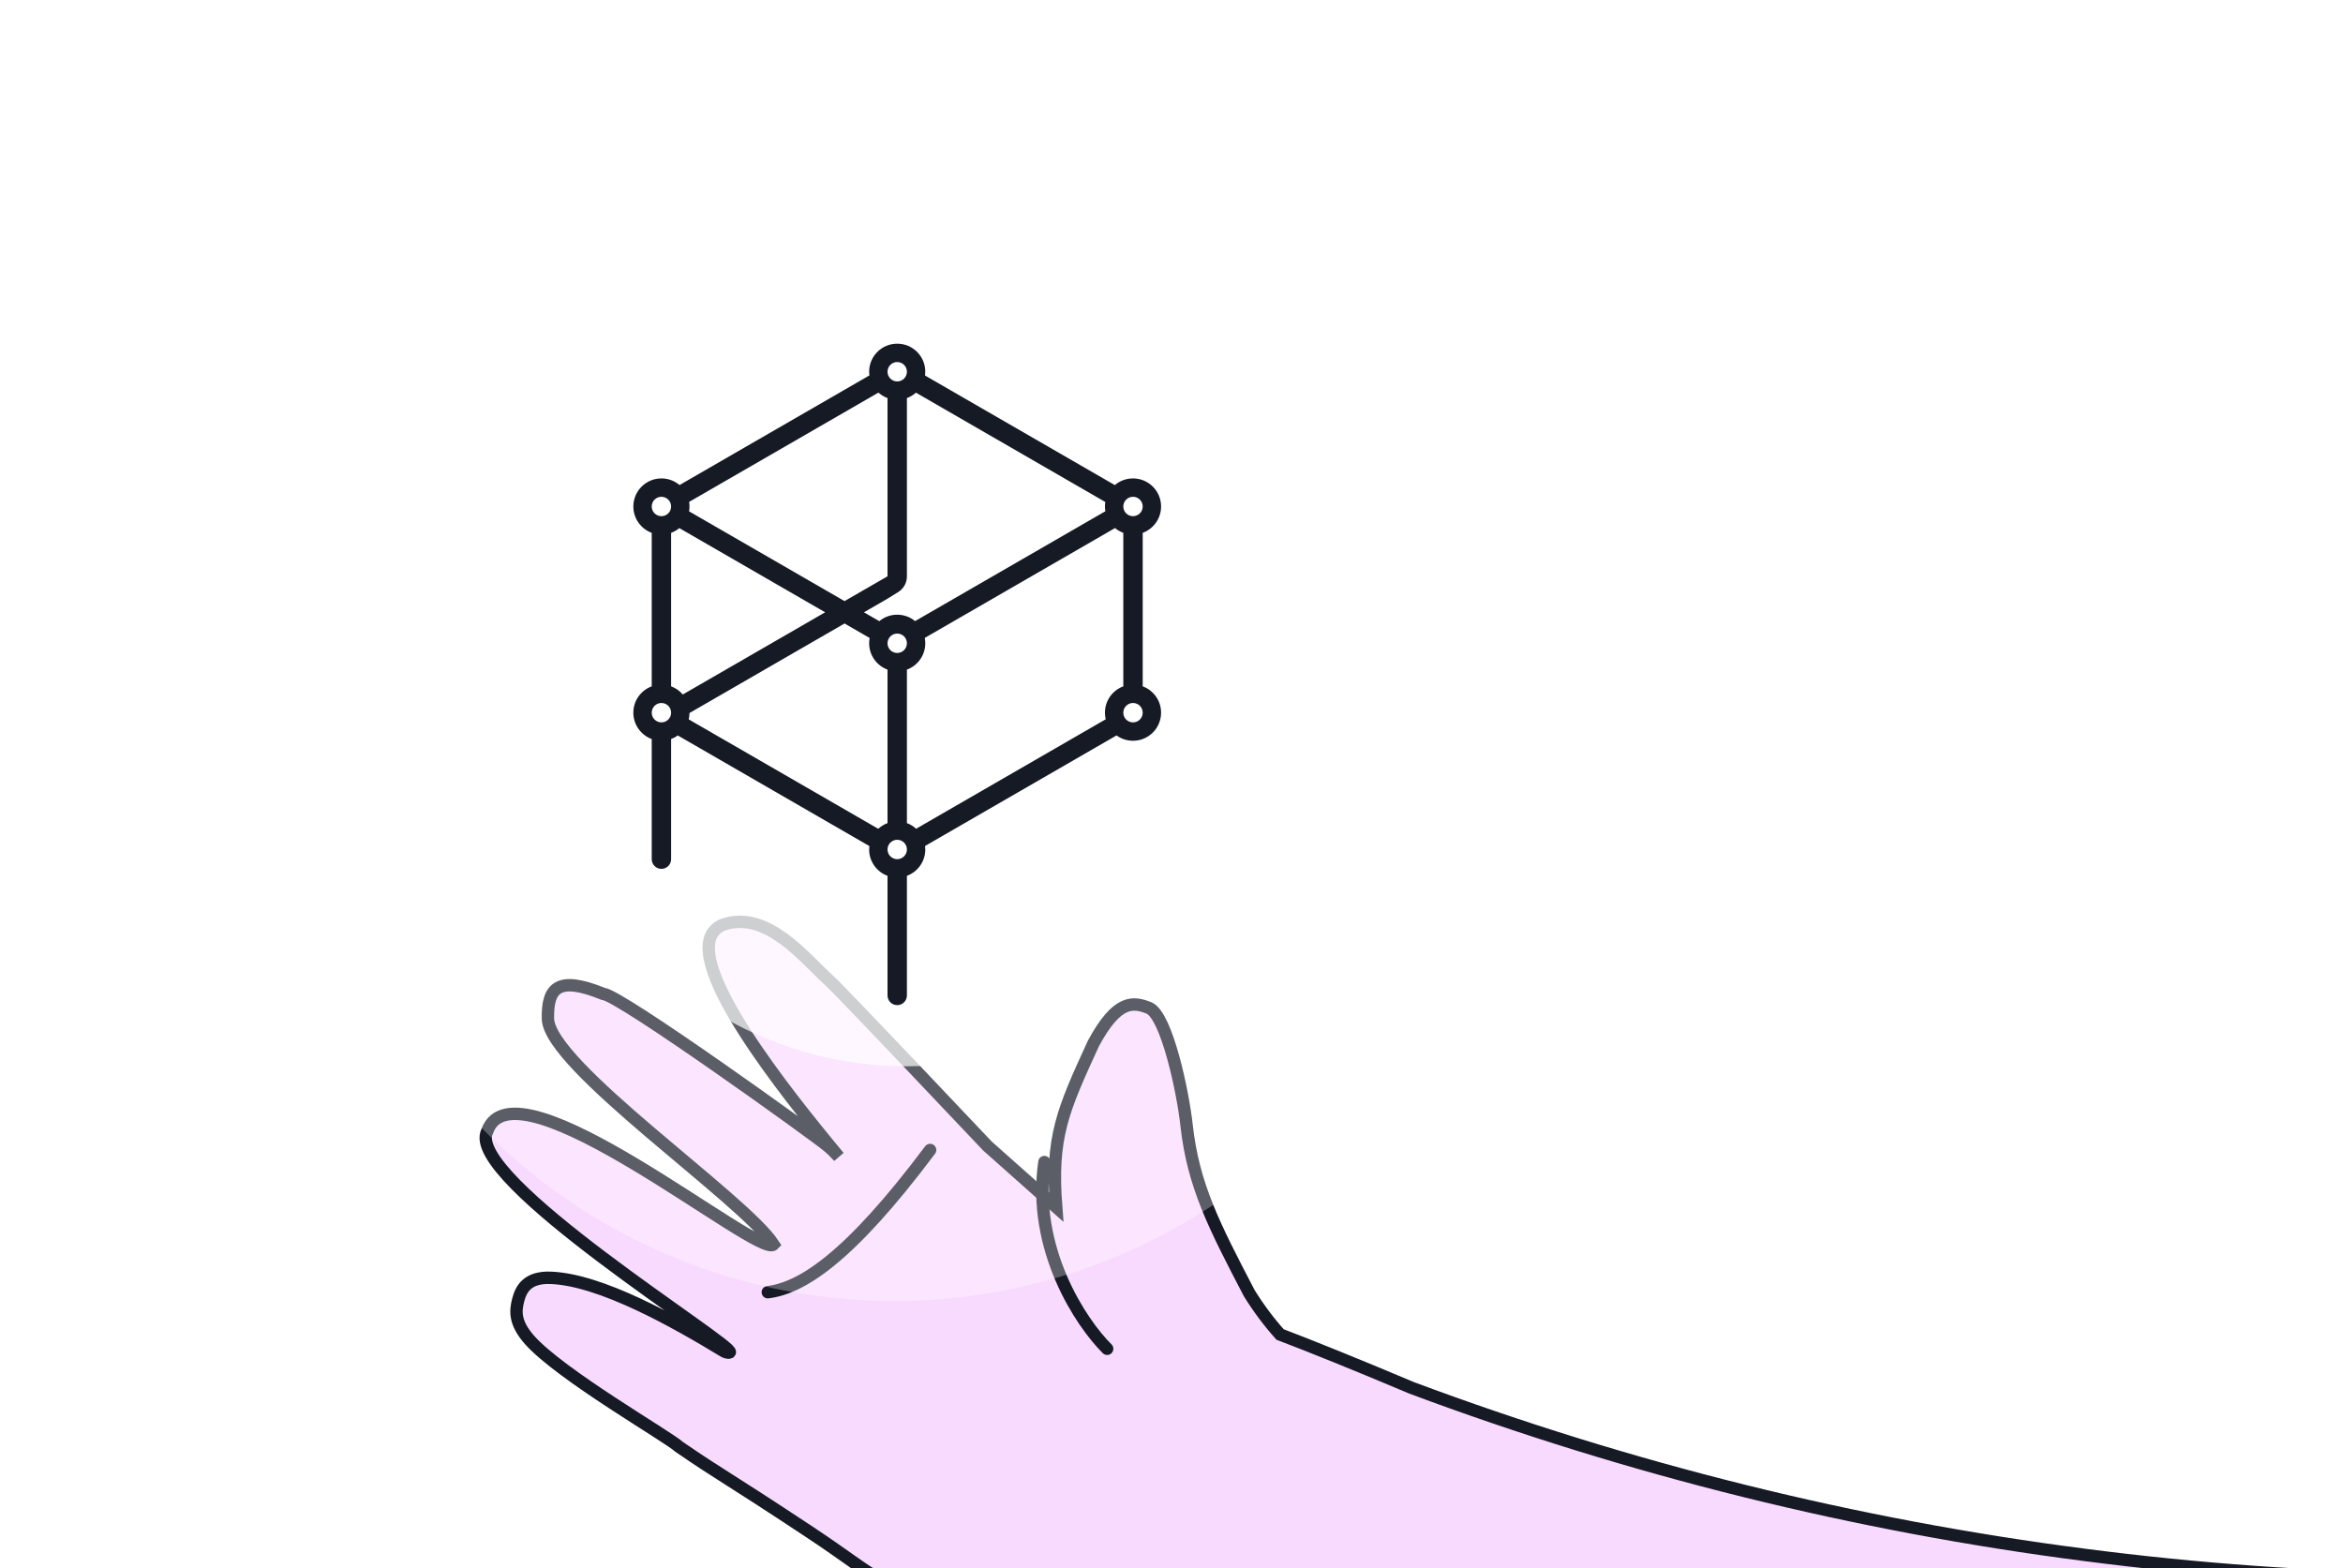 <?xml version="1.0" encoding="UTF-8"?> <svg xmlns="http://www.w3.org/2000/svg" width="626" height="419" viewBox="0 0 626 419" fill="none"><path d="M181.438 386.543C192.872 394.397 193.604 394.279 215.782 408.959C226.569 416.074 229.755 419.019 236.263 422.664C253.226 432.143 269.406 443.127 286.079 453.213C338.632 484.861 349.238 496.421 394.634 520.027C404.117 524.927 411.472 528.477 414.794 530.072C463.541 553.296 514.494 570.457 566.706 581.235C577.92 583.632 587.548 585.156 596.611 586.328C596.611 586.328 623.119 590.172 647.467 591.162C696.871 593.231 734.741 594.77 765.265 574.427C775.026 567.909 812.299 494.088 828.877 460.637L836.878 444.342L823.592 415.702L696.093 346.625L676.352 377.548L647.975 421.92C617.545 421.512 587.155 419.34 556.932 415.414C495.745 407.532 435.485 392.574 377.151 370.789C362.145 364.455 349.847 359.505 342.016 356.535C338.968 353.13 336.208 349.429 333.767 345.477C324.445 327.619 318.816 316.742 317.033 300.671C316.053 291.608 311.735 271.423 307.043 269.319C302.838 267.642 298.545 266.846 292.118 278.812C283.915 296.693 280.732 303.775 282.187 322.494L263.837 306.189C263.837 306.189 224.833 264.916 221.643 262.051C214.959 256.001 204.993 243.144 193.382 246.984C192.242 247.361 191.231 248.104 190.478 249.118C183.731 258.858 208.955 290.83 224.125 309.07C223.208 308.038 222.225 307.08 221.182 306.203C217.752 303.301 165.512 265.747 161.188 265.535C149.037 260.632 146.261 263.874 146.395 272.136C146.6 284.729 198.742 320.279 206.671 332.474C202.985 336.399 137.456 281.657 130.189 302.207C123.626 314.68 196.789 359.712 194.985 361.318C194.48 361.561 193.571 361.142 193.275 360.933C180.359 353.09 160.574 341.906 147.147 341.391C140.856 341.149 139.189 344.441 138.441 347.368C137.693 350.296 137.432 353.384 141.488 357.99C149.858 367.394 178.517 383.821 181.438 386.543Z" fill="#F9DAFF" stroke="#161A25" stroke-width="3.309" stroke-miterlimit="10" stroke-linecap="round"></path><path d="M205.142 345.239C214.068 344.135 226.746 336.292 248.504 307.238" stroke="#161A25" stroke-width="3.309" stroke-linecap="round"></path><path d="M295.807 360.348C288.818 353.42 275.681 333.746 279.044 310.466" stroke="#161A25" stroke-width="3.309" stroke-linecap="round"></path><path d="M687.131 426.814L585.842 421.417" stroke="#161A25" stroke-width="3.309" stroke-miterlimit="10" stroke-linecap="round"></path><g filter="url(#filter0_f_909_2038)"><circle cx="238.876" cy="193.195" r="154.401" fill="white" fill-opacity="0.3"></circle></g><g filter="url(#filter1_f_909_2038)"><circle cx="242.126" cy="186.862" r="98.015" fill="white" fill-opacity="0.7"></circle></g><path d="M103.414 100.284L137.906 120.33" stroke="white" stroke-width="3.309" stroke-linecap="round"></path><path d="M175.081 37.407L197.846 70.168" stroke="white" stroke-width="3.309" stroke-linecap="round"></path><path d="M292.866 21.471L274.873 57.077" stroke="white" stroke-width="3.309" stroke-linecap="round"></path><path d="M365.502 118.827L327.435 130.765" stroke="white" stroke-width="3.309" stroke-linecap="round"></path><path d="M92.346 243.87L129.048 228.233" stroke="white" stroke-width="3.309" stroke-linecap="round"></path><path d="M90.547 220.301L107.497 214.112" stroke="white" stroke-width="3.309" stroke-linecap="round"></path><path d="M92.95 122.104L76 115.915" stroke="white" stroke-width="3.309" stroke-linecap="round"></path><path d="M381.913 54.569L318.639 102.396" stroke="white" stroke-width="3.309" stroke-linecap="round"></path><path d="M339.594 183.618L418.785 179.166" stroke="white" stroke-width="3.309" stroke-linecap="round"></path><path fill-rule="evenodd" clip-rule="evenodd" d="M247.217 99.317C247.217 95.175 243.859 91.817 239.717 91.817C235.575 91.817 232.217 95.175 232.217 99.317C232.217 99.651 232.239 99.98 232.281 100.303L181.558 129.588C180.252 128.483 178.563 127.817 176.718 127.817C172.576 127.817 169.218 131.175 169.218 135.317C169.218 138.548 171.262 141.303 174.127 142.357V183.367C171.262 184.422 169.218 187.176 169.218 190.407C169.218 193.639 171.262 196.393 174.127 197.448V229.543C174.127 230.974 175.287 232.134 176.718 232.134C178.149 232.134 179.309 230.974 179.309 229.543V197.448C179.951 197.211 180.553 196.889 181.099 196.495L232.272 226.04C232.236 226.339 232.217 226.643 232.217 226.952C232.217 230.184 234.261 232.938 237.126 233.993V265.952C237.126 267.383 238.286 268.543 239.717 268.543C241.148 268.543 242.308 267.383 242.308 265.952V233.993C245.173 232.938 247.217 230.184 247.217 226.952C247.217 226.635 247.197 226.323 247.159 226.017L298.316 196.481C299.552 197.378 301.072 197.907 302.716 197.907C306.858 197.907 310.216 194.549 310.216 190.407C310.216 187.176 308.173 184.422 305.307 183.367V142.357C308.173 141.303 310.216 138.548 310.216 135.317C310.216 131.175 306.858 127.817 302.716 127.817C300.863 127.817 299.167 128.489 297.859 129.603L247.15 100.326C247.194 99.996 247.217 99.659 247.217 99.317ZM242.308 171.862C242.308 173.293 241.148 174.453 239.717 174.453C238.286 174.453 237.126 173.293 237.126 171.862C237.126 170.431 238.286 169.271 239.717 169.271C241.148 169.271 242.308 170.431 242.308 171.862ZM242.308 99.317C242.308 100.748 241.148 101.908 239.717 101.908C238.286 101.908 237.126 100.748 237.126 99.317C237.126 97.886 238.286 96.727 239.717 96.727C241.148 96.727 242.308 97.886 242.308 99.317ZM242.308 226.952C242.308 228.383 241.148 229.543 239.717 229.543C238.286 229.543 237.126 228.383 237.126 226.952C237.126 225.521 238.286 224.361 239.717 224.361C241.148 224.361 242.308 225.521 242.308 226.952ZM179.309 135.317C179.309 136.748 178.149 137.908 176.718 137.908C175.287 137.908 174.127 136.748 174.127 135.317C174.127 133.886 175.287 132.726 176.718 132.726C178.149 132.726 179.309 133.886 179.309 135.317ZM179.309 190.407C179.309 191.838 178.149 192.998 176.718 192.998C175.287 192.998 174.127 191.838 174.127 190.407C174.127 188.976 175.287 187.816 176.718 187.816C178.149 187.816 179.309 188.976 179.309 190.407ZM305.307 135.317C305.307 136.748 304.147 137.908 302.716 137.908C301.285 137.908 300.125 136.748 300.125 135.317C300.125 133.886 301.285 132.726 302.716 132.726C304.147 132.726 305.307 133.886 305.307 135.317ZM305.307 190.407C305.307 191.838 304.147 192.998 302.716 192.998C301.285 192.998 300.125 191.838 300.125 190.407C300.125 188.976 301.285 187.816 302.716 187.816C304.147 187.816 305.307 188.976 305.307 190.407ZM184.118 134.093C184.184 134.491 184.218 134.9 184.218 135.317C184.218 135.759 184.179 136.191 184.106 136.612L225.645 160.595L237.126 153.966V106.358C236.222 106.025 235.4 105.523 234.698 104.891L184.118 134.093ZM181.503 141.092C180.854 141.63 180.114 142.061 179.309 142.357V183.367C180.529 183.816 181.601 184.574 182.429 185.546L220.463 163.586L181.503 141.092ZM247.08 170.427C247.17 170.891 247.217 171.371 247.217 171.862C247.217 175.093 245.173 177.848 242.308 178.902V219.912C243.227 220.25 244.062 220.764 244.772 221.412L295.424 192.168C295.288 191.603 295.216 191.013 295.216 190.407C295.216 187.176 297.26 184.422 300.125 183.367V142.357C299.313 142.058 298.566 141.622 297.914 141.078L247.08 170.427ZM232.217 171.862C232.217 171.379 232.263 170.907 232.35 170.449L225.645 166.578L184.217 190.496C184.21 191.079 184.137 191.646 184.005 192.189L234.646 221.427C235.359 220.772 236.2 220.253 237.126 219.912V178.902C234.261 177.848 232.217 175.093 232.217 171.862ZM230.827 163.586L237.126 159.949L239.99 158.169C240.131 158.081 240.268 157.986 240.399 157.885C241.56 156.987 242.308 155.58 242.308 153.999V106.358C243.205 106.028 244.021 105.531 244.719 104.906L295.312 134.116C295.249 134.507 295.216 134.908 295.216 135.317C295.216 135.751 295.253 136.176 295.324 136.59L244.49 165.939C243.193 164.869 241.531 164.226 239.718 164.226C237.897 164.226 236.228 164.875 234.928 165.954L230.827 163.586Z" fill="#161A25"></path><defs><filter id="filter0_f_909_2038" x="0.944" y="-44.737" width="475.864" height="475.864" filterUnits="userSpaceOnUse" color-interpolation-filters="sRGB"><feFlood flood-opacity="0" result="BackgroundImageFix"></feFlood><feBlend mode="normal" in="SourceGraphic" in2="BackgroundImageFix" result="shape"></feBlend><feGaussianBlur stdDeviation="41.766" result="effect1_foregroundBlur_909_2038"></feGaussianBlur></filter><filter id="filter1_f_909_2038" x="60.58" y="5.316" width="363.091" height="363.091" filterUnits="userSpaceOnUse" color-interpolation-filters="sRGB"><feFlood flood-opacity="0" result="BackgroundImageFix"></feFlood><feBlend mode="normal" in="SourceGraphic" in2="BackgroundImageFix" result="shape"></feBlend><feGaussianBlur stdDeviation="41.766" result="effect1_foregroundBlur_909_2038"></feGaussianBlur></filter></defs></svg> 